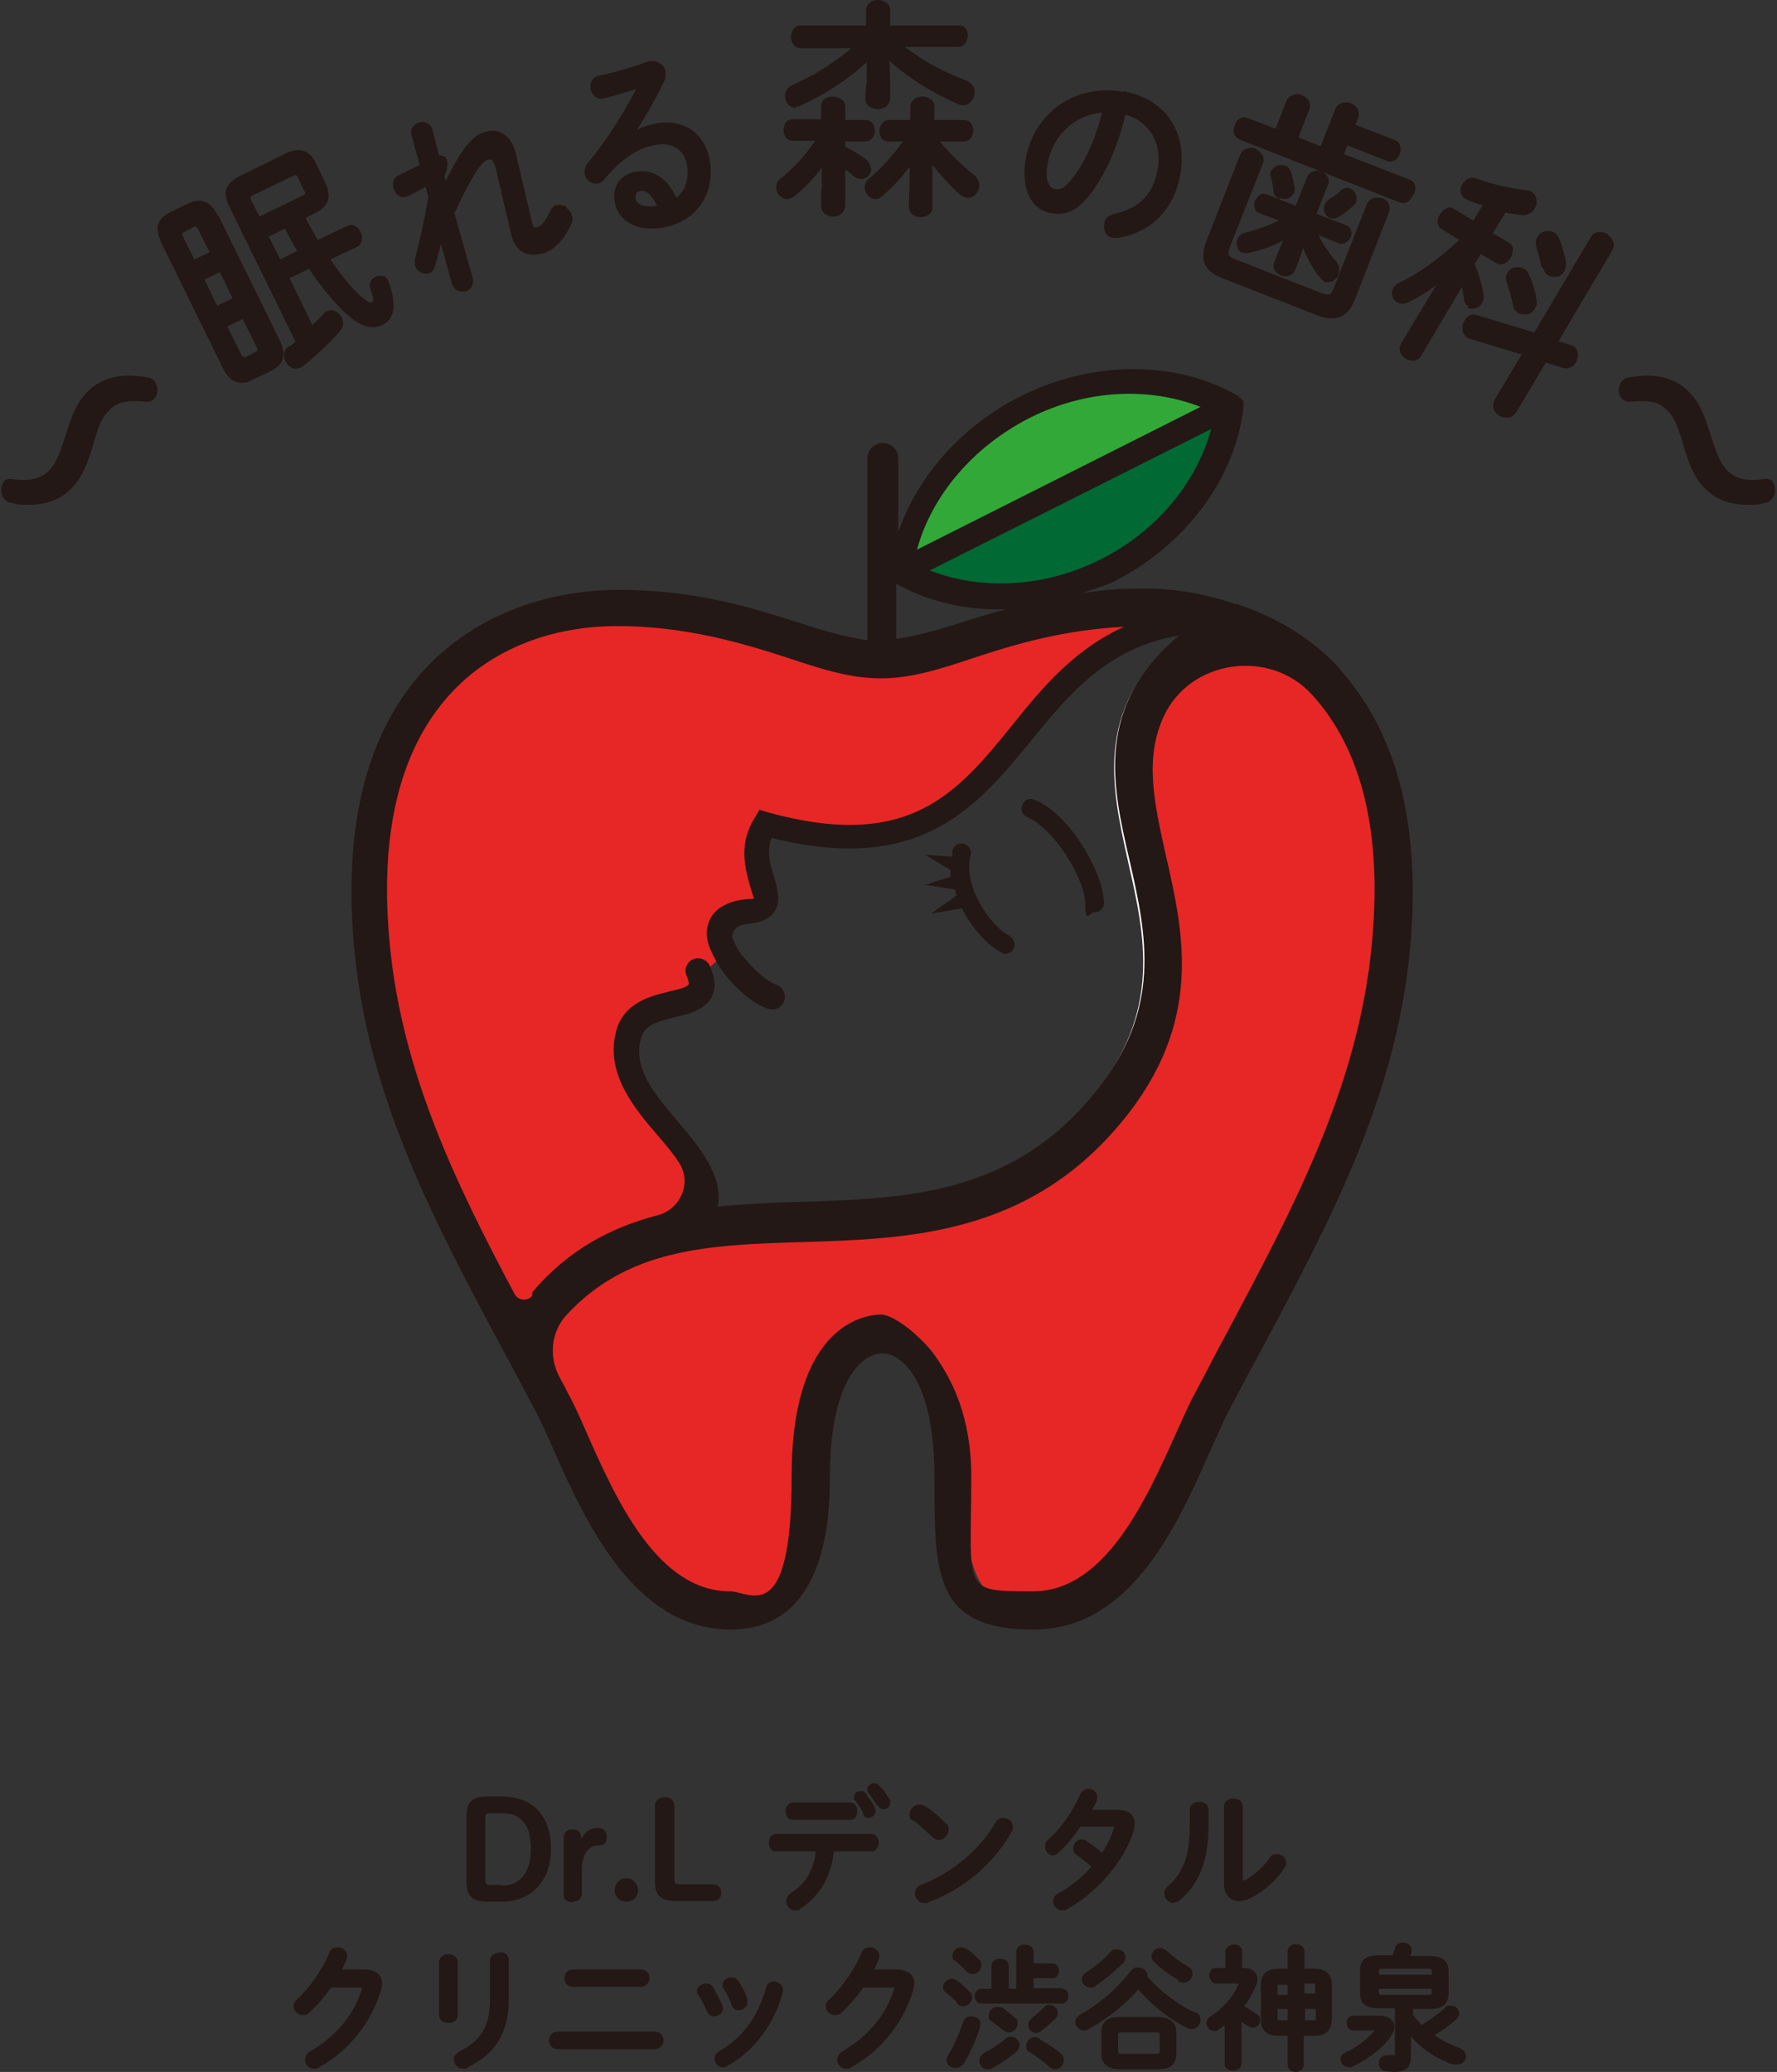 <?xml version="1.0" encoding="UTF-8"?><svg id="_レイヤー_2" xmlns="http://www.w3.org/2000/svg" viewBox="0 0 265.1 309.1"><rect x="0" y="0" width="265.1" height="309.1" fill="#333333" stroke="none"/><defs><style>.cls-1{fill:#32a838;}.cls-1,.cls-2,.cls-3,.cls-4,.cls-5{stroke-width:0px;}.cls-2{fill:#006934;}.cls-3{fill:#231815;}.cls-4{fill:#e72725;}.cls-5{fill:#fff;}</style></defs><g id="_レイヤー_1-2"><path class="cls-1" d="M180.2,60.6l-44.1,22.2c2-8.6,8.4-16.4,17.4-20.9,8.8-4.4,18.7-4.7,26.7-1.2Z"/><path class="cls-2" d="M181.7,63c-2,8.6-8.3,16.4-17.2,20.9-8.9,4.5-18.9,4.7-26.9,1.3l44.1-22.2Z"/><path class="cls-4" d="M170.7,92.2c-11.1,0-19.2,2.7-25.7,4.8-4.7,1.6-9.2,3-13.6,3s-8.3-1.3-13.8-3.1c-6.8-2.2-14.6-4.7-25.5-4.7s-19.7,3.8-25.9,10.6c-7.7,8.6-10.8,21.6-9.2,38.7,1.9,19.2,9.8,35.3,19.9,54.2l.8,1.5,1.1-1.4c6.2-8.1,14.2-12.5,26-14.1h.9c0-.1.4-5.1.4-5.1l-5.4-8.3-5-7-1-5.1,1.9-3.5,8.8-3.2v-4.8c.1,0,3.1-2.8,3.1-2.8l.4-4.3,5.9-1.4-.9-7.3,1.2-4.9,6.5,1.6h10.1c0,0,10.2-3.8,10.2-3.8l10.4-10.6,9.7-11.2,13.9-7.9h-5.1Z"/><path class="cls-4" d="M196.6,102.8c-3.1-3.4-7.1-6.1-11.9-8l-.5-.2-.5.3c-16.2,10.1-13.8,20.6-11,32.7,2.6,11.4,5.6,24.4-6.3,38.9-13.7,16.5-31.2,17.1-46.9,17.7-15.3.5-29.7.9-39.6,16l-.4.5.3.6c.5.9,1,1.8,1.5,2.8.8,1.4,1.5,2.8,2.3,4.4.7,1.1,1.3,2.6,2,4.1l.7,1.7c4.6,10.3,10.8,24.4,22.5,24.4s10.3,0,10.3-18.2,10.2-23,12.3-23,12.3,1.1,12.3,23,7.2,18.2,10.3,18.2c11.6,0,17.9-14.1,22.4-24.4l.2-.4c.9-2,1.8-4,2.6-5.4l4.7-8.9c10.1-18.9,19.6-36.8,21.7-57.9,1.7-17-1.4-30-9.1-38.7Z"/><path class="cls-5" d="M169.2,118.4l4.1,25.1-3.2,12.9-9.9,14.2-17.8,9.4-20.2,1.8-17.7.9.2-2.1c4.8-.7,9.8-.8,14.6-1,15.4-.5,31.2-1,43.7-16,10.4-12.7,7.8-24,5.3-35-2.6-11.7-5.3-23.7,8.8-34.6-1.8-.3-3.6-.6-5.5-.6h0s9.7,0,9.7,0l-11.2,14.1-.9,10.9Z"/><path class="cls-3" d="M153.2,121.9c4.2,1.7,8.7,9.5,8.7,12.8s.6,1.4,1.4,1.4,1.4-.6,1.4-1.4c0-4.2-5-13.3-10.4-15.4-.7-.3-1.5,0-1.8.8-.3.7,0,1.5.8,1.8Z"/><path class="cls-3" d="M138,132l4.5.7c0,.3.1.6.2.9l-3.8,2.7,4.6-.8c1.5,3,3.8,5.5,5.9,6.6.2.1.4.2.6.2.5,0,1-.3,1.2-.8.4-.7,0-1.5-.6-1.9-3.1-1.6-7-7.7-5.8-12,.2-.7-.2-1.5-1-1.7-.8-.2-1.5.2-1.7,1,0,.3,0,.6-.1.9l-4-.3,3.8,2.3c0,.3,0,.6,0,1l-4.1,1.3Z"/><path class="cls-3" d="M199.9,99.8c-4-4.4-9.1-7.5-14.8-9.5-.3-.1-.5-.2-.8-.2-4.2-1.4-8.7-2.3-13.5-2.3s-6.5.3-9.4.7c1.6-.6,3.2-1,4.7-1.7,10.7-5.4,18.2-15.4,19.4-26,0-.1,0-.2,0-.3,0-.2,0-.3,0-.5,0,0,0-.1,0-.2,0,0-.1,0-.2-.1,0-.2-.2-.2-.4-.4,0,0-.1-.2-.2-.3-.1,0-.2,0-.3-.1,0,0,0,0,0,0-9.2-5.2-21.5-5.1-32.1.2-8.8,4.4-15.4,11.9-18.3,20.3v-11c0-1.3-1-2.3-2.3-2.3s-2.3,1-2.3,2.3v27.1c-3-.4-6.2-1.3-9.9-2.5-6.9-2.2-15.4-5-27.1-5s-22.1,4.3-29.2,12c-8.7,9.6-12.1,23.7-10.3,42.1,2.2,22,11.9,40.2,22.3,59.6,1.6,2.9,3.1,5.9,4.7,8.8.8,1.6,1.7,3.5,2.6,5.6,4.8,10.8,12.1,27,26.5,27s14.8-17.1,14.8-22.7c0-14.6,4.9-18.5,7.8-18.5s7.8,3.9,7.8,18.5,0,22.7,14.8,22.7,21.7-16.2,26.5-27c1-2.1,1.8-4.1,2.6-5.6,1.6-3,3.1-5.9,4.7-8.8,10.3-19.3,20.1-37.6,22.3-59.6,1.8-18.4-1.7-32.5-10.3-42.1ZM164.3,83.4c-8.5,4.3-17.9,4.7-25.6,1.7l42-21.1c-2.2,8-8.1,15.2-16.4,19.4ZM153.7,62.3c8.4-4.2,17.7-4.6,25.4-1.6l-42.3,21.3c2.2-8.1,8.4-15.4,16.9-19.7ZM133.7,87.1c4.5,2.5,9.7,3.8,15.1,3.8s1.3-.2,1.9-.2c-2.5.7-4.9,1.4-7.1,2.1-3.7,1.2-6.9,2.1-9.9,2.5v-8.2ZM79.4,193.3c-.7.9-2.1.7-2.6-.2-8.9-16.7-16.7-33-18.6-51.7-1.7-16.7,1.3-29.4,8.9-37.8,6-6.6,14.9-10.2,25-10.2s18.5,2.5,25.3,4.7c5.1,1.7,9.4,3.1,14,3.1s8.9-1.4,14-3.1c6.1-2,13.1-4.1,22.3-4.6-7.5,3.4-12.3,9.2-16.7,14.7-8.2,10.1-15.3,18.8-36.4,13l-1.3-.4-.7,1.2c-2.5,3.9-1.4,7.7-.7,10.2.2.7.5,1.7.6,1.8,0,0-.1,0-.2.1-.5,0-4.2,0-6,2.4-.6.9-1.3,2.4-.5,4.7.2.5.5,1.2.9,1.9,1,2.1,4.5,6.3,7.9,7.4.2,0,.4.1.6.1.8,0,1.5-.5,1.8-1.3.3-1-.2-2.1-1.2-2.4-2.3-.8-5.3-4.5-5.8-5.4-.3-.6-.6-1.2-.7-1.5-.2-.6.2-1.2.4-1.4.4-.6,1.6-.8,2.9-.9,1.4-.3,2.4-.8,3-1.8.9-1.5.4-3.2-.1-5-.6-1.9-1.2-3.9-.4-5.9,22.3,5.6,30.7-4.7,38.8-14.6,5.8-7.1,11.4-13.8,22-15.6-12.6,10.6-10,22.3-7.4,33.5,2.5,11,5.1,22.4-5.4,35-12.4,15.1-28.3,15.5-43.6,16-4.1.1-8.3.3-12.4.7.8-4.6-2.7-8.8-5.9-12.6-3.5-4.1-6.8-8-5.6-12.4.5-2.1,2.4-2.6,5.3-3.3,2.1-.5,4.3-1.1,5.3-3,.6-1.3.5-2.8-.3-4.6-.4-.9-1.5-1.4-2.5-1-.9.4-1.4,1.5-1,2.4.4.9.4,1.4.3,1.4-.2.4-1.9.8-2.8,1-2.9.7-6.9,1.7-8,6-1.6,6.2,2.6,11.3,6.4,15.7,1.2,1.4,2.2,2.6,2.9,3.7,2.1,3,.4,7.1-3.1,8-6.9,1.8-13.3,5.1-18.7,11.5ZM204.6,141.4c-2.1,20.9-11.6,38.7-21.6,57.5-1.6,2.9-3.1,5.9-4.7,8.9-.9,1.6-1.8,3.7-2.8,5.9-4.5,10-10.6,23.7-21.4,23.7s-9.2,0-9.2-17.2-11.2-24.1-13.4-24.1-13.4,1.2-13.4,24.1-6.2,17.2-9.2,17.2c-10.8,0-17-13.7-21.4-23.7-1-2.3-1.9-4.3-2.8-5.9-.4-.9-.9-1.7-1.3-2.5-1.5-2.9-1.2-6.5,1-9,9.2-10.1,21.4-10.6,35.3-11,15.8-.5,33.7-1,47.7-18,12.2-14.8,9.2-28.1,6.5-39.8-1.7-7.7-3.2-14.3-.3-20.6,3.9-8.5,15.8-10.2,22.1-3.3,0,0,0,0,0,0,7.6,8.3,10.6,21,8.9,37.8Z"/><path class="cls-3" d="M74.8,268h-2c-2.3,0-3.2.8-3.2,2.9v9.9c0,2.1.9,2.9,3.2,2.9h2c4.5,0,7.4-3.1,7.4-7.9s-2.6-7.8-7.4-7.8ZM74.9,281.2h-1.6c-.8,0-.9-.2-.9-.8v-9.1c0-.7,0-.8.9-.8h1.6c2.9,0,4.3,1.8,4.3,5.3s-1.6,5.5-4.3,5.5Z"/><path class="cls-3" d="M85.5,283.7c.8,0,1.3-.5,1.3-1.2v-3.6c0-2.5,1.2-3.6,2.4-3.6s1.3-.5,1.3-1.3-.4-1.3-1.3-1.3-1.8.3-2.5,1.7v-.3c0-.7-.5-1.2-1.3-1.2s-1.3.5-1.3,1.2v8.5c0,.8.5,1.2,1.4,1.2Z"/><path class="cls-3" d="M93.4,283.7c1,0,1.8-.7,1.8-1.7s-.8-1.8-1.8-1.8-1.7.8-1.7,1.8.8,1.7,1.7,1.7Z"/><path class="cls-3" d="M107.6,282.3c0-.7-.5-1.2-1.2-1.2h-4.9c-.8,0-.9-.2-.9-.8v-10.9c0-.8-.6-1.3-1.4-1.3s-1.5.5-1.5,1.3v11.3c0,2.1.9,2.9,3.2,2.9h5.5c.7,0,1.2-.5,1.2-1.2Z"/><path class="cls-3" d="M130.9,269.3c.2.4.6.6.9.6.6,0,1-.4,1-1s0-.4-.2-.6c-.3-.6-.8-1.3-1.4-1.9-.2-.2-.5-.4-.8-.4-.5,0-1,.4-1,.9s0,.4.2.6c.4.6.9,1.3,1.2,1.8Z"/><path class="cls-3" d="M130,276.2c.7,0,1.1-.7,1.1-1.3s-.4-1.3-1.1-1.3h-14.2c-.6,0-1.1.5-1.1,1.3s.4,1.3,1.1,1.3h5.9c-.3,2.8-1.5,4.8-3.7,6.2-.4.3-.7.7-.7,1.2,0,.8.6,1.4,1.3,1.4s.5,0,.7-.2c2.9-1.8,4.7-4.8,5.1-8.6h5.6Z"/><path class="cls-3" d="M128.7,270.6c.2.4.5.6.9.6s1-.4,1-1,0-.4-.1-.6c-.4-.7-.9-1.4-1.3-2-.2-.3-.5-.4-.8-.4-.6,0-1,.4-1,.9s0,.4.2.5c.4.6.9,1.3,1.2,1.9Z"/><path class="cls-3" d="M118.3,271.5h8.5c.7,0,1.1-.6,1.1-1.3s-.4-1.3-1.1-1.3h-8.5c-.7,0-1.1.7-1.1,1.3s.3,1.3,1.1,1.3Z"/><path class="cls-3" d="M150.9,273.3c.2-.2.2-.5.2-.8,0-.8-.7-1.3-1.4-1.3s-.9.3-1.2.7c-2.3,4-6.4,7.5-11.1,9.3-.6.2-.9.7-.9,1.3s.5,1.4,1.4,1.4.4,0,.6-.1c5.3-2,9.7-5.7,12.4-10.5Z"/><path class="cls-3" d="M136.3,271.6c.9.7,1.8,1.5,2.7,2.4.3.3.7.5,1,.5.8,0,1.5-.7,1.5-1.5s-.1-.7-.4-1c-.9-.9-1.9-1.8-3-2.5-.3-.2-.6-.3-.9-.3-.8,0-1.5.7-1.5,1.4s0,.7.6,1.1Z"/><path class="cls-3" d="M156.9,276.8c.4,0,.7-.1,1-.4,1.1-1,2.3-2.4,3.3-3.9h4.7c.3,0,.3,0,.3,0,0,0,0,.1,0,.2-.4,1.2-1,2.5-1.8,3.7-.7-.6-1.5-1.2-2.2-1.7-.3-.2-.5-.3-.8-.3-.7,0-1.3.6-1.3,1.3s.2.8.6,1.1c.7.5,1.4,1,2.1,1.7-1.4,1.6-3.1,3-4.9,3.9-.5.3-.8.7-.8,1.3s.6,1.3,1.3,1.3.5,0,.8-.2c4.5-2.5,8.5-7.1,9.9-11.6.1-.4.2-.8.2-1.1,0-.6-.2-1-.5-1.4-.5-.5-1.2-.7-2.2-.7h-3.7c.3-.5.5-.9.7-1.3,0-.2.1-.4.1-.6,0-.8-.7-1.2-1.3-1.2s-1.1.3-1.3.9c-1,2.3-2.8,5-4.7,6.6-.4.3-.5.7-.5,1.1,0,.7.6,1.3,1.3,1.3Z"/><path class="cls-3" d="M184.9,283.6c.6,0,1.2-.2,1.8-.5,1.9-1,3.7-2.6,4.9-4.4.2-.3.3-.6.3-.8,0-.7-.6-1.3-1.4-1.3s-.8.2-1.1.6c-.9,1.3-2.3,2.6-3.7,3.3-.2,0-.3.1-.3.1,0,0,0,0,0-.2v-10.9c0-.8-.7-1.2-1.4-1.2s-1.4.4-1.4,1.2v11.6c0,1.5.9,2.5,2.3,2.5Z"/><path class="cls-3" d="M175.1,283.8c.4,0,.7-.1,1-.4,2.9-2.5,4.2-6,4.2-11.2v-2.2c0-.8-.7-1.2-1.4-1.2s-1.4.4-1.4,1.2v2.2c0,4.6-.9,7.1-3.3,9.2-.5.4-.5.8-.5,1.1,0,.7.6,1.4,1.4,1.4Z"/><path class="cls-3" d="M54.3,293.8h-3.3c.3-.5.5-1,.7-1.5,0-.2.1-.4.1-.5,0-.8-.7-1.3-1.4-1.3s-1.1.3-1.3.9c-1,2.4-2.9,5.1-4.7,6.8-.4.3-.6.7-.6,1.1,0,.7.6,1.3,1.3,1.3s.8-.1,1.1-.4c1.1-1,2.2-2.3,3.2-3.7h4.3c.3,0,.3,0,.3,0,0,0,0,.1,0,.2-1.2,3.9-3.9,7.1-7.7,9.3-.5.3-.8.8-.8,1.3,0,.7.6,1.3,1.3,1.3s.5,0,.8-.2c4.4-2.4,7.8-6.7,9.2-11.4.1-.4.2-.8.2-1.1,0-.6-.2-1-.5-1.4-.5-.4-1.2-.7-2.2-.7Z"/><path class="cls-3" d="M74.5,291.3c-.7,0-1.4.4-1.4,1.2v5.7c0,4-1.3,6.2-4.5,7.8-.5.3-.9.7-.9,1.2,0,.8.6,1.4,1.4,1.4s.4,0,.7-.2c4.1-2,6.1-5.2,6.1-10.1v-5.9c0-.8-.7-1.2-1.4-1.2Z"/><path class="cls-3" d="M68.3,300.6v-7.8c0-1.7-2.8-1.7-2.8,0v7.8c0,.8.7,1.2,1.4,1.2s1.4-.4,1.4-1.2Z"/><path class="cls-3" d="M97.7,303.1h-14.5c-.9,0-1.3.7-1.3,1.3s.4,1.3,1.3,1.3h14.5c.8,0,1.3-.7,1.3-1.3s-.4-1.3-1.3-1.3Z"/><path class="cls-3" d="M84.2,295.1c0,.7.4,1.3,1.3,1.3h10.1c.8,0,1.3-.7,1.3-1.3s-.4-1.3-1.3-1.3h-10.1c-.9,0-1.3.7-1.3,1.3Z"/><path class="cls-3" d="M109.1,299.1c.2.5.6.8,1.1.8s1.3-.4,1.3-1.2,0-.3,0-.4c-.3-1.1-.9-2.1-1.3-2.7-.2-.4-.6-.6-1.1-.6-.7,0-1.3.5-1.3,1.1s0,.4.2.6c.4.8.9,1.6,1.2,2.5Z"/><path class="cls-3" d="M107.8,299.7c0-.1,0-.3,0-.4h0c-.4-1.1-1.1-2.2-1.4-2.8-.2-.4-.6-.6-1.1-.6-.7,0-1.3.5-1.3,1.1s0,.4.2.6c.4.7.9,1.6,1.3,2.5.2.5.6.7,1.1.7s1.3-.5,1.3-1.2Z"/><path class="cls-3" d="M115.5,295.6c-.6,0-1.1.3-1.2.9-1.2,4.3-3.5,7.5-7,9.5-.5.3-.7.7-.7,1.1,0,.7.6,1.3,1.2,1.3s.4,0,.7-.2c3.9-2.1,7.1-6.3,8.3-11.1h0c0-.1,0-.2,0-.3,0-.7-.7-1.2-1.4-1.2Z"/><path class="cls-3" d="M133.7,293.8h-3.3c.3-.5.5-1,.7-1.5,0-.2.1-.4.1-.5,0-.8-.7-1.3-1.4-1.3s-1.1.3-1.3.9c-1,2.4-2.9,5.1-4.7,6.8-.4.3-.6.7-.6,1.1,0,.7.6,1.3,1.3,1.3s.8-.1,1.1-.4c1.1-1,2.2-2.3,3.2-3.7h4.3c.3,0,.3,0,.3,0,0,0,0,.1,0,.2-1.2,3.9-3.9,7.1-7.7,9.3-.5.3-.8.8-.8,1.3,0,.7.6,1.3,1.3,1.3s.5,0,.8-.2c4.4-2.4,7.8-6.7,9.2-11.4.1-.4.2-.8.2-1.1,0-.6-.2-1-.5-1.4-.5-.4-1.2-.7-2.2-.7Z"/><path class="cls-3" d="M154.5,303.3c.3,0,.6-.1.8-.3.8-.6,1.5-1.2,2.1-1.8.3-.3.4-.6.4-.9,0-.7-.6-1.2-1.2-1.2s-.7.2-.9.4c-.6.6-1.2,1.1-1.8,1.6-.3.3-.5.6-.5,1,0,.7.6,1.2,1.2,1.2Z"/><path class="cls-3" d="M158.6,296.6h-4.4v-1.5h2.8c.7,0,1-.6,1-1.1s-.4-1.1-1-1.1h-2.8v-1.7c0-.7-.6-1.1-1.3-1.1s-1.3.4-1.3,1.1v5.5h-1.1v-3.4c0-.7-.6-1.1-1.3-1.1s-1.3.4-1.3,1.1v3.4h-1.5c-.7,0-1,.6-1,1.1s.4,1.1,1,1.1h12c.6,0,1-.5,1-1.1s-.3-1.1-1-1.1Z"/><path class="cls-3" d="M155.1,304.1c-.2-.1-.4-.2-.7-.2-.7,0-1.3.6-1.3,1.3s.2.8.6,1c.9.6,2.1,1.4,2.8,2.1.4.3.7.4.9.4.7,0,1.3-.6,1.3-1.3s-.2-.8-.5-1.1c-.8-.7-2.1-1.5-3.1-2.1Z"/><path class="cls-3" d="M142.8,298.9c.2.3.6.4.9.4.7,0,1.3-.6,1.3-1.3s-.1-.6-.4-.9h0c-.5-.5-1.2-1.2-1.8-1.6-.3-.2-.5-.3-.8-.3-.7,0-1.3.6-1.3,1.2s.2.7.5.9c.5.4,1.2,1,1.6,1.5Z"/><path class="cls-3" d="M144.2,290.8c-.2-.2-.5-.3-.8-.3-.7,0-1.3.6-1.3,1.2s0,.6.5.9c.5.4,1.1,1,1.6,1.5.3.3.6.4.9.4.7,0,1.3-.6,1.3-1.3s-.1-.7-.4-.9c-.5-.6-1.2-1.2-1.7-1.5Z"/><path class="cls-3" d="M146.3,302c0-.8-.7-1.2-1.4-1.2s-1,.3-1.2.8c-.6,1.8-1.4,3.6-2.2,4.9-.2.3-.3.5-.3.8,0,.7.6,1.2,1.3,1.2s1-.3,1.3-.7c.9-1.4,1.8-3.5,2.4-5.3,0-.1,0-.3,0-.4Z"/><path class="cls-3" d="M150.1,304.1c-1,.8-2,1.5-3.2,2.1-.5.3-.8.7-.8,1.2,0,.7.5,1.3,1.2,1.3s.5,0,.8-.2c1.3-.7,2.6-1.6,3.5-2.4.3-.3.5-.6.5-1,0-.9-1.1-1.7-2.1-1Z"/><path class="cls-3" d="M149.6,302.8c.3.3.6.4.9.4.7,0,1.3-.6,1.3-1.3s0-.6-.4-.9h0c-.7-.6-1.3-1.1-1.8-1.4-.2-.2-.5-.2-.8-.2-.7,0-1.3.6-1.3,1.2s0,.7.5,1c.6.4,1.1.8,1.5,1.2Z"/><path class="cls-3" d="M165.6,291.3c-1.1,1.2-2.3,2.1-3.5,2.9-.5.3-.7.7-.7,1.1,0,.7.6,1.2,1.3,1.2s.6,0,.8-.3c1.5-1,2.9-2.2,4-3.3.3-.3.4-.6.4-.9,0-.7-.6-1.2-1.3-1.2s-.7.2-1,.4Z"/><path class="cls-3" d="M175.8,295.6c.3.1.5.2.8.2.7,0,1.3-.6,1.3-1.3s-.3-.9-.8-1.2c-1.2-.7-2.2-1.5-3.1-2.3-.3-.2-.6-.4-.9-.4-.7,0-1.3.6-1.3,1.2s.2.7.4.9c1,1,2.4,2,3.6,2.7Z"/><path class="cls-3" d="M178.2,300.2h0c-2.6-1.2-5.3-3.3-7-5.3,0,0,0-.1,0-.2,0-.7-.7-1.2-1.4-1.2s-.8.2-1.1.5c-2,2.6-4.6,4.9-7.5,6.5-.5.3-.8.7-.8,1.2s.6,1.2,1.2,1.2.5,0,.8-.2c2.9-1.6,5.4-3.6,7.4-5.9,1.9,2.2,4.6,4.4,7.2,5.7,1.2.6,2.1-.3,2.1-1.1s-.3-1-.9-1.3Z"/><path class="cls-3" d="M172.8,300.9h-5.8c-2.3,0-2.7,1.2-2.7,2.3v3.2c0,1,.5,2.3,2.7,2.3h5.8c1.1,0,2.7-.3,2.7-2.3v-3.2c0-1-.5-2.3-2.7-2.3ZM173,303.7v2.2c0,.4,0,.5-.6.5h-5c-.5,0-.6,0-.6-.5v-2.2c0-.4,0-.5.6-.5h5c.6,0,.6.1.6.5Z"/><path class="cls-3" d="M196.2,293.7h-1.6v-2.6c0-1.4-2.5-1.4-2.5,0v2.6h-1.4c-1.7,0-2.6.8-2.6,2.4v5.2c0,1.6.9,2.4,2.6,2.4h1.4v4.3c0,.7.6,1.1,1.2,1.1s1.2-.4,1.2-1.1v-4.3h1.6c1.7,0,2.5-.8,2.6-2.4v-5.2c0-1.6-.9-2.4-2.6-2.4ZM194.6,297.5v-1.6h1.3c.3,0,.3,0,.3.3v1.2h-1.7ZM196.3,299.7v1.4c0,.3,0,.3-.3.3h-1.3v-1.7h1.7ZM192.1,296v1.6h-1.5v-1.2c0-.3,0-.3.3-.3h1.2ZM192.1,299.7v1.7h-1.2c-.3,0-.3,0-.3-.3v-1.4h1.5Z"/><path class="cls-3" d="M187.5,300.5c-.5-.4-1.2-.8-1.9-1.2.8-1,1.3-2,1.7-2.9.2-.4.3-.8.3-1.1,0-1-.8-1.7-1.9-1.7h-.4v-2.5c0-.7-.6-1-1.2-1s-1.3.4-1.3,1v2.5h-1.5c-.6,0-.9.6-.9,1.1s.4,1.2.9,1.2h3.4c0,0,0,0,.1,0,0,0,0,0,0,.1-.8,1.8-2.4,3.7-4.2,4.8-.4.2-.6.6-.6,1,0,.7.5,1.2,1.1,1.2s.5,0,.8-.3c.3-.2.6-.4.8-.6v5.8c0,.7.6,1,1.3,1s1.2-.4,1.2-1v-6.3c.3.2.6.4.9.6.2.2.5.3.8.3.6,0,1.1-.5,1.1-1.1s-.2-.7-.6-1Z"/><path class="cls-3" d="M207.5,303.7c.4-.5.5-1,.5-1.4,0-1-.9-1.6-2.2-1.6h-3.9c-.7,0-1,.5-1,1.1s.4,1.1,1,1.1h3.2s0,0,0,0c0,0,0,0,0,0-1,1.2-2.6,2.5-4.4,3.3-.5.2-.7.6-.7,1,0,.6.5,1.2,1.2,1.2s.4,0,.6-.1c2.3-1.1,4.4-2.7,5.7-4.5Z"/><path class="cls-3" d="M218,305.6c-1.5-.5-2.9-1.2-4-2,1.2-.7,2.3-1.5,3.2-2.3.3-.3.5-.6.5-.9,0-.7-.6-1.2-1.3-1.2s-.6.1-.9.4c-1,.9-2.2,1.7-3.4,2.5-.5-.5-.9-1-1.3-1.5v-.9h2.6c1.2,0,2.6-.3,2.7-2.2v-3.5c0-1.4-.9-2.2-2.7-2.2h-3c0-.2.1-.3.2-.5,0-.1,0-.3,0-.4,0-.7-.7-1.1-1.3-1.1s-1.1.3-1.2.9c-.1.4-.2.7-.4,1h-2.1c-1.8,0-2.7.7-2.7,2.2v3.5c0,1.5.9,2.2,2.7,2.2h2.5v6.7c0,.3,0,.3-.2.3s-.5,0-.8,0c-.5,0-.8.1-1,.3-.3.2-.4.6-.4.9,0,.5.3,1.1,1,1.2.4,0,.9.1,1.3.1,1.7,0,2.5-.7,2.5-2.3v-3c1.6,1.9,3.9,3.4,6.3,4.2.2,0,.3,0,.6,0,.8,0,1.3-.6,1.3-1.2s-.4-1-.9-1.2ZM205.7,294.6v-.5c0-.3,0-.4.6-.4h6.7c.6,0,.6.1.6.4v.5h-7.9ZM205.7,296.7h7.9v.5c0,.3,0,.4-.6.4h-6.7c-.5,0-.6,0-.6-.4v-.5Z"/><path class="cls-3" d="M32.5,32.2c-1.1-2.2-2.5-2.8-4.5-1.8l-2.5,1.2c-1,.5-1.7,1.1-1.9,1.9-.2.7,0,1.7.5,2.8l9.1,18.5c.7,1.5,1.6,2.3,2.8,2.3s1.1-.2,1.8-.5l2.5-1.2c2.1-1,2.5-2.4,1.4-4.7l-9.1-18.5ZM31.3,37.6l-2.3,1.1-1.6-3.2c-.1-.3-.2-.5-.2-.6,0,0,0-.2.3-.3l1.3-.7c.1,0,.2-.1.3-.1.2,0,.3.1.5.5l1.6,3.2ZM34.7,44.5l-2.3,1.1-1.9-3.9,2.3-1.1,1.9,3.9ZM36.2,53.2c-.1,0-.2-.3-.3-.5l-2-4,2.3-1.1,2,4c.2.3.2.5.2.6,0,0,0,.2-.3.3l-1.3.7c-.3.1-.4.1-.5,0Z"/><path class="cls-3" d="M57.3,41.3c-.4-.2-.9-.2-1.3,0-.6.3-1.1.9-.7,1.9.5,1.5.4,1.8.2,1.9-.3.1-.7,0-2.1-1.3-1.4-1.4-2.8-3.1-4.1-5.1l4-1.9c.4-.2.6-.5.7-1,0-.4,0-.8-.2-1.2-.4-.8-1.2-1.3-2-.9l-4.4,2.1c-.6-1.1-1.3-2.2-1.8-3.3l1.4-.7c2-1,2.5-2.4,1.6-4.4l-1.5-3.1c-.9-1.9-2.5-2.4-4.5-1.4l-6.9,3.4c-1,.5-1.6,1.1-1.9,1.8-.3.7-.1,1.6.4,2.7l9.9,20.2c-.3.2-.6.5-.9.7h-.2c-.7.6-.8,1.4-.4,2.2.3.6.8,1,1.3,1.1.1,0,.2,0,.3,0,.3,0,.6-.1.9-.3,1.9-1.5,4.1-3.5,5.6-5.3.6-.7.6-1.5.3-2-.4-.8-1.3-1.4-2.2-1-.2,0-.3.2-.5.4-.5.5-.9,1-1.4,1.4-.1.1-.2.2-.3.3l-3.4-7,2.9-1.4c1.6,2.4,3.2,4.4,5,6.2,2.4,2.3,4.2,3,5.9,2.2,1.9-.9,2.2-3,1-6.4-.2-.6-.6-.9-.9-1ZM44,26.1c.2,0,.3.1.4.3l1,2.1c.2.3.2.5-.3.7l-6.4,3.1-1.2-2.4c-.2-.5-.2-.6.3-.8l5.8-2.8c.1,0,.3-.1.3-.1ZM44.4,37.4l-2.6,1.3-1.7-3.4,2.4-1.2c.7,1.3,1.2,2.3,1.8,3.3Z"/><path class="cls-3" d="M84.4,30.8c-.4-.2-.9-.3-1.3-.2-.3,0-.8.3-1.1,1-.8,1.8-1.5,2.2-1.9,2.3-.2,0-.3,0-.4,0-.1,0-.2-.3-.3-.6l-2.4-10.2c-.3-1.5-1-2.6-2-3.2-.8-.5-1.7-.5-2.7-.2-1.8.5-3.4,2.4-5.8,7.3l-.2-.7c.5-1.2.5-1.8.4-2.3-.1-.5-.5-.9-1.2-.8l-1-3.9c-.1-.4-.3-.7-.7-.9-.4-.2-.8-.3-1.3-.1-.7.2-1.4.9-1.1,1.9l1.2,4.4-3.2,1.6c-.7.3-.9,1.1-.7,1.9.2.6.5,1,1,1.2.3.2.7.1,1.1,0l2.7-1.4.4,1.5c-.6,3.5-1.3,6.7-2,9.2,0,.3,0,.7,0,1,.1.4.4.8.8,1,.4.2.8.3,1.2.2.5-.1.8-.5,1-1.1l.9-3.3,1.6,5.9c.3.9.9,1.2,1.5,1.2s.3,0,.5,0c.8-.2,1.4-1,1.1-2.1l-2.7-9.6c2.5-5.4,4-7.7,5-8,.2,0,.4,0,.5,0,.2.1.4.5.6,1.1l2.3,9.8c.3,1.5.9,2.4,1.8,2.9.8.5,1.7.5,3,.2,1.7-.5,3.1-2,4.2-4.3.3-.6.2-1.1.1-1.4-.1-.5-.4-.8-.8-1.1Z"/><path class="cls-3" d="M97.9,18.4c-1,.2-2,.5-2.9,1,1.3-2,2.8-4.6,4-7.1.3-.5.3-1.1.3-1.5,0-.6-.4-1.1-.9-1.4-.5-.3-1.1-.4-1.8-.2-2.5.9-5.2,1.7-7.3,2.1-1,.2-1.3,1.1-1.2,1.9,0,.5.4,1,.8,1.3.3.2.7.3,1.1.2,2-.5,3.6-1,4.9-1.4-2.1,4-4.8,8.2-7.2,11-.5.6-.5,1.2-.5,1.6.2,1,1.1,1.6,1.9,1.5.4,0,.8-.3,1.1-.7,2.6-3.1,5-4.7,7.8-5.1,2.3-.4,4.1.8,4.5,3,.3,2.1-.2,3.8-1.6,4.9-1.3-2.9-3.5-4.3-6-3.9-1.1.2-2,.7-2.6,1.5-.6.8-.8,1.9-.6,3,.4,2.5,2.6,4,5.5,4,.4,0,.9,0,1.4-.1,2.6-.4,4.6-1.6,5.9-3.4,1.3-1.8,1.8-4.1,1.4-6.6-.7-4.1-3.8-6.3-8.1-5.6ZM98,30.7h0c-1.8.3-3-.1-3.2-1.1,0-.3,0-.5.1-.7.1-.2.3-.3.5-.4,1-.2,1.9.6,2.6,2.2Z"/><path class="cls-3" d="M129.9,25.2c0-.6-.3-1.1-.8-1.5-.9-.6-1.9-1.3-3-1.8v-.8s3,0,3,0h0c.9,0,1.4-.8,1.4-1.6,0-.8-.4-1.6-1.4-1.6h-3s0-2,0-2c0-.5-.2-.8-.6-1.1-.3-.2-.7-.4-1.2-.4h0c-.5,0-.9.1-1.2.3-.4.3-.6.7-.6,1.1v2s-4.3,0-4.3,0h0c-.9,0-1.3.8-1.3,1.6,0,.8.4,1.6,1.4,1.6h3.3c-1.4,2.1-3.1,4-5.1,5.6-.5.4-.7.8-.7,1.4,0,.9.8,1.7,1.6,1.7h0c.4,0,.8-.2,1.2-.5,1.5-1.2,2.9-2.7,4-4.2v2.9c-.1,0-.1,2.8-.1,2.8,0,1.1.9,1.6,1.8,1.6h0c.9,0,1.7-.5,1.8-1.6v-5.4c.5.3.9.7,1.3,1,.3.3.7.4,1.1.4h0c.8,0,1.5-.7,1.5-1.6Z"/><path class="cls-3" d="M140.4,21.1h3.4s0,0,0,0c.9,0,1.4-.8,1.4-1.6,0-.8-.4-1.6-1.4-1.6h-4.4s0-2,0-2c0-.5-.2-.9-.6-1.1-.3-.2-.7-.4-1.2-.4-.5,0-.9.1-1.2.4-.4.3-.6.7-.6,1.1v2s-3.2,0-3.2,0c-.3,0-.7.1-.9.4-.3.3-.5.7-.5,1.2,0,.4.1.8.3,1.1.2.3.6.5,1,.5h2.2c-1.5,2.1-3.3,4.1-5,5.5-.5.4-.7.8-.7,1.4,0,.4.2.8.5,1.2.3.3.7.5,1.1.5h0c.4,0,.8-.2,1.1-.5,1.7-1.5,3.1-3.1,4-4.3v3.4c-.1,0-.1,2.6-.1,2.6,0,1,.9,1.5,1.8,1.5h0c.5,0,1-.2,1.3-.5.3-.3.4-.6.4-1v-2.6s0-3.7,0-3.7c1.2,1.5,2.6,3.1,4.1,4.4.4.3.8.5,1.2.5h0c.5,0,.9-.2,1.2-.6.3-.3.5-.8.5-1.3,0-.5-.3-1.1-.8-1.5-2-1.6-3.8-3.4-5.1-5Z"/><path class="cls-3" d="M118.7,15.9c.2,0,.5,0,.8-.2,3.6-1.6,6.9-3.8,9.8-6.4v3.1c-.1,0-.2,2.3-.2,2.3,0,.4.1.8.4,1,.3.3.9.6,1.4.6h0c.9,0,1.8-.5,1.9-1.6v-2.3s-.1-3.3-.1-3.3c2.9,2.6,6.8,5,10.4,6.5h0c.2,0,.4.2.6.1.5,0,.9-.2,1.2-.6.3-.3.5-.8.5-1.3,0-.8-.5-1.5-1.3-1.8-3.3-1.2-6.5-3-9.1-5h7.9c0,0,0,0,0,0,.4,0,.8-.2,1.1-.5.2-.3.3-.7.4-1.1,0-.4-.1-.8-.3-1.1-.3-.4-.6-.5-1.1-.5h-10.2c0,0,0-2.3,0-2.3,0-1-1-1.5-1.8-1.5h0c-.5,0-.9.1-1.2.4-.4.3-.6.7-.6,1.1v2.3s-9.8,0-9.8,0h0c-.9,0-1.4.9-1.4,1.7,0,.8.5,1.7,1.4,1.7h7.6c-2.6,2.2-5.6,4.1-8.8,5.5-.7.3-1.1.9-1.1,1.6,0,1,.7,1.8,1.7,1.8Z"/><path class="cls-3" d="M167.6,13.7c-7.1-1.3-13.4,3.1-14.6,10.1-.6,3.5.3,7.4,3.8,8,2.3.4,4-.4,5.9-2.9,2.2-2.9,4.1-7.1,5.2-11.8,3.6,1,5.5,4.3,4.8,8.2-.7,3.7-2.7,5.8-6.5,6.6-.8.2-1.4.7-1.5,1.5,0,.5,0,.9.2,1.3.2.4.6.7,1.1.8.1,0,.2,0,.3,0s.2,0,.4,0c5.1-.8,8.5-4.3,9.4-9.6.5-2.9,0-5.8-1.4-7.9-1.5-2.3-4-3.8-7.1-4.4ZM164.4,16.8c-1,4-2.6,7.6-4.5,9.9-1.1,1.5-1.9,1.6-2.5,1.5-.8-.1-1.6-1.2-1.1-3.8.7-4.2,4.1-7.3,8.1-7.6Z"/><path class="cls-3" d="M191,29.6c.2,0,.3,0,.5.1.2,0,.5,0,.7-.1.4-.2.7-.5.9-.9,0-.2.1-.6,0-.9-.1-.8-.3-1.5-.5-2.1-.2-.5-.5-.9-.9-1-.4-.1-.8-.1-1.2,0-.4.2-.7.5-.9.8,0,.2-.2.5,0,.9.2.8.3,1.4.4,2.1,0,.6.4,1,.9,1.2Z"/><path class="cls-3" d="M206.2,29.6c-.8-.3-1.9-.1-2.3.9l-4.9,12.4c-.2.6-.4.9-.7,1-.3.1-.6,0-1.2-.2l-12.8-5c-.6-.2-.8-.4-1-.7-.1-.3,0-.6.2-1.2l4.9-12.4c.4-1-.3-1.8-1.1-2.2-.4-.2-.9-.2-1.3,0-.5.1-.8.5-1,.9l-5,12.8c-1.1,2.9-.4,4.6,2.6,5.7l13.8,5.4c.8.3,1.5.5,2.2.5,1.7,0,2.8-.9,3.6-3l5-12.8c.4-1-.2-1.9-1.1-2.2Z"/><path class="cls-3" d="M200,28.5c-.6.5-1.1.9-1.8,1.3-.3.2-.5.5-.6.8-.3.8.1,1.7.9,2,.1,0,.3,0,.4,0,.2,0,.5,0,.9-.3.7-.4,1.3-.9,2.1-1.6.2-.2.4-.4.4-.6.3-.9-.2-1.7-.9-2h0c-.5-.2-1,0-1.4.3Z"/><path class="cls-3" d="M187.2,29.9c-.1.4-.2.7,0,1.1,0,.4.3.7.7.8l2.9,1.1c-1.7.8-3.3,1.4-5,1.8-.6.1-1,.5-1.2,1-.1.4-.2.8,0,1.2.1.4.4.7.8.8.3.1.6.1,1,0,1.8-.4,3.5-1,5-1.8l-.7,1.7-.6,1.5c-.4.9.2,1.7,1,2,.8.3,1.7.1,2.1-.8l.6-1.5.6-1.8c.7,1.7,1.5,3.2,2.6,4.5.3.3.5.5.7.6.1,0,.3,0,.4,0,.7,0,1.4-.5,1.6-1.2.2-.6.1-1.3-.3-1.8-1.1-1.3-2-2.6-2.7-4l3,1.2c.8.3,1.5-.3,1.8-.9.3-.7.1-1.5-.7-1.8l-4.4-1.7,1.7-4.3c.4-.9-.2-1.7-1-2-.4-.2-.8-.2-1.2,0-.4.1-.7.4-.9.8l-1.7,4.3-4.3-1.7c-.8-.3-1.4.2-1.7.9Z"/><path class="cls-3" d="M211,28.9c.3-.8.2-1.8-.7-2.1l-9.8-3.8.5-1.3,5.9,2.3c.4.2.8.1,1.2-.1.3-.2.6-.5.7-.9.3-.8.2-1.7-.7-2.1l-5.9-2.3.4-1c.4-1-.2-1.9-1.1-2.2-.8-.3-1.9-.1-2.3.9l-2.2,5.5-3.3-1.3,1.6-4.1c.4-1-.2-1.9-1.1-2.2-.4-.2-.9-.2-1.3,0-.5.1-.8.5-1,.9l-1.6,4.1-4.2-1.6c-.4-.2-.8-.1-1.2.1-.3.2-.6.5-.7,1-.2.4-.2.8-.1,1.2.1.4.4.7.8.9l23.9,9.4c.2,0,.3,0,.5.1.7,0,1.2-.5,1.5-1.2Z"/><path class="cls-3" d="M230.2,39.9c.1.5.4,1,.8,1.2.2.1.5.2.8.2s.4,0,.5,0c.5-.1.9-.5,1.1-.9.2-.4.3-.9.2-1.4h0c-.3-1.4-.7-2.8-1-3.4-.2-.4-.4-.7-.7-.9-.4-.2-.9-.3-1.4-.2-.5.1-.9.4-1.1.8-.2.3-.4.8-.2,1.5.3,1.1.6,2.2.8,3.1Z"/><path class="cls-3" d="M239.8,34.9c-.8-.4-1.9-.5-2.5.5l-8.4,14.2-8.6-2.6c-.7-.2-1.4,0-1.8.8-.4.6-.4,1.3-.2,1.9.2.4.5.7.9.8l7.8,2.4-4,6.7c-.2.4-.3.8-.2,1.3.1.5.5.9.9,1.1.3.2.7.3,1,.3s.2,0,.3,0c.5,0,.9-.4,1.2-.8l4.4-7.4,2.6.8c.7.2,1.4-.1,1.9-.8.3-.6.4-1.3.2-1.8-.2-.4-.5-.7-.9-.8l-1.9-.6,8-13.5c.6-1,0-2-.7-2.4Z"/><path class="cls-3" d="M227.4,40.1c-.4-.2-.9-.3-1.4-.2-.5.1-.9.4-1.1.8-.3.4-.3,1-.1,1.5.3.9.7,2.2.9,3.3.1.7.5,1,.8,1.2.2.1.5.2.8.2s.4,0,.6,0c.5-.1.9-.5,1.1-.9.3-.4.3-.9.2-1.5-.2-1.1-.5-2.2-1.1-3.5-.1-.4-.4-.7-.7-.9Z"/><path class="cls-3" d="M218.9,45.9c.3.2.8.2,1.2.1.4-.1.8-.4,1-.8.2-.4.3-.8.2-1.3-.2-1.3-.6-2.8-1.3-4.5l.9-1.5,2.4,1.4c.4.2.8.2,1.2,0,.3-.2.6-.5.9-.9.2-.4.3-.8.3-1.2,0-.4-.2-.8-.6-1l-2.4-1.4,1.9-3.1c.8.2,1.7.3,2.6.4.7,0,1.3-.3,1.7-.9.3-.4.4-.9.3-1.4,0-.5-.3-.9-.7-1.2-.2-.1-.5-.2-.7-.2-2.4-.3-5.3-.9-7.6-1.8-.9-.3-1.6.2-2,.8-.3.5-.4,1.1-.2,1.5.1.4.4.7.9.9.6.3,1.4.6,2.3.8l-1.4,2.3-3-1.8c-.3-.2-.6-.2-.8-.1-.4.1-.9.5-1.2,1-.2.4-.4.8-.3,1.2,0,.4.2.8.6,1l2.6,1.6c-3.1,2.9-6.1,5-9,6.4-.4.2-.6.4-.8.7-.5.8-.2,1.8.5,2.2.5.3,1.1.3,1.7,0,1.4-.7,2.8-1.5,4.2-2.6l-3.4,5.6-1.9,3.2c-.5.9,0,1.8.7,2.2.3.2.6.3,1,.3s.2,0,.2,0c.5,0,.8-.3,1.1-.7l6.1-10.3c.1.6.2,1.1.3,1.7,0,.6.3,1,.7,1.2Z"/><path class="cls-3" d="M264.5,71.8c-.5-.4-1.1-.4-1.6-.3-2.2.3-3.9,0-5.2-1.3-.8-.8-1.5-2.1-2.2-4.4l-.5-1.5c-1-3.2-1.8-4.7-3.3-6.1-2-1.9-5-2.6-8.6-1.9-.5,0-.8.2-1.1.5-.3.4-.5.9-.5,1.4,0,.5.2,1,.5,1.3.5.5,1.1.5,1.5.4,2.9-.2,4,.1,5.2,1.3.9.9,1.4,1.8,2.2,4.4l.4,1.4c1,3.2,1.8,4.7,3.3,6.1,1.5,1.5,3.7,2.2,6,2.2s1.8-.1,2.7-.3c.5,0,.8-.3,1-.5.7-.7.7-2.1,0-2.7Z"/><path class="cls-3" d="M.5,71.8c.5-.4,1.1-.4,1.6-.3,2.2.3,3.9,0,5.2-1.3.8-.8,1.5-2.1,2.2-4.4l.5-1.5c1-3.2,1.8-4.7,3.3-6.1,2-1.9,5-2.6,8.6-1.9.5,0,.8.2,1.1.5.3.4.5.9.5,1.4,0,.5-.2,1-.5,1.3-.5.5-1.1.5-1.5.4-2.9-.2-4,.1-5.2,1.3-.9.9-1.4,1.8-2.2,4.4l-.4,1.4c-1,3.2-1.8,4.7-3.3,6.1-1.5,1.5-3.7,2.2-6,2.2s-1.8-.1-2.7-.3c-.5,0-.8-.3-1-.5-.7-.7-.7-2.1,0-2.7Z"/></g></svg>